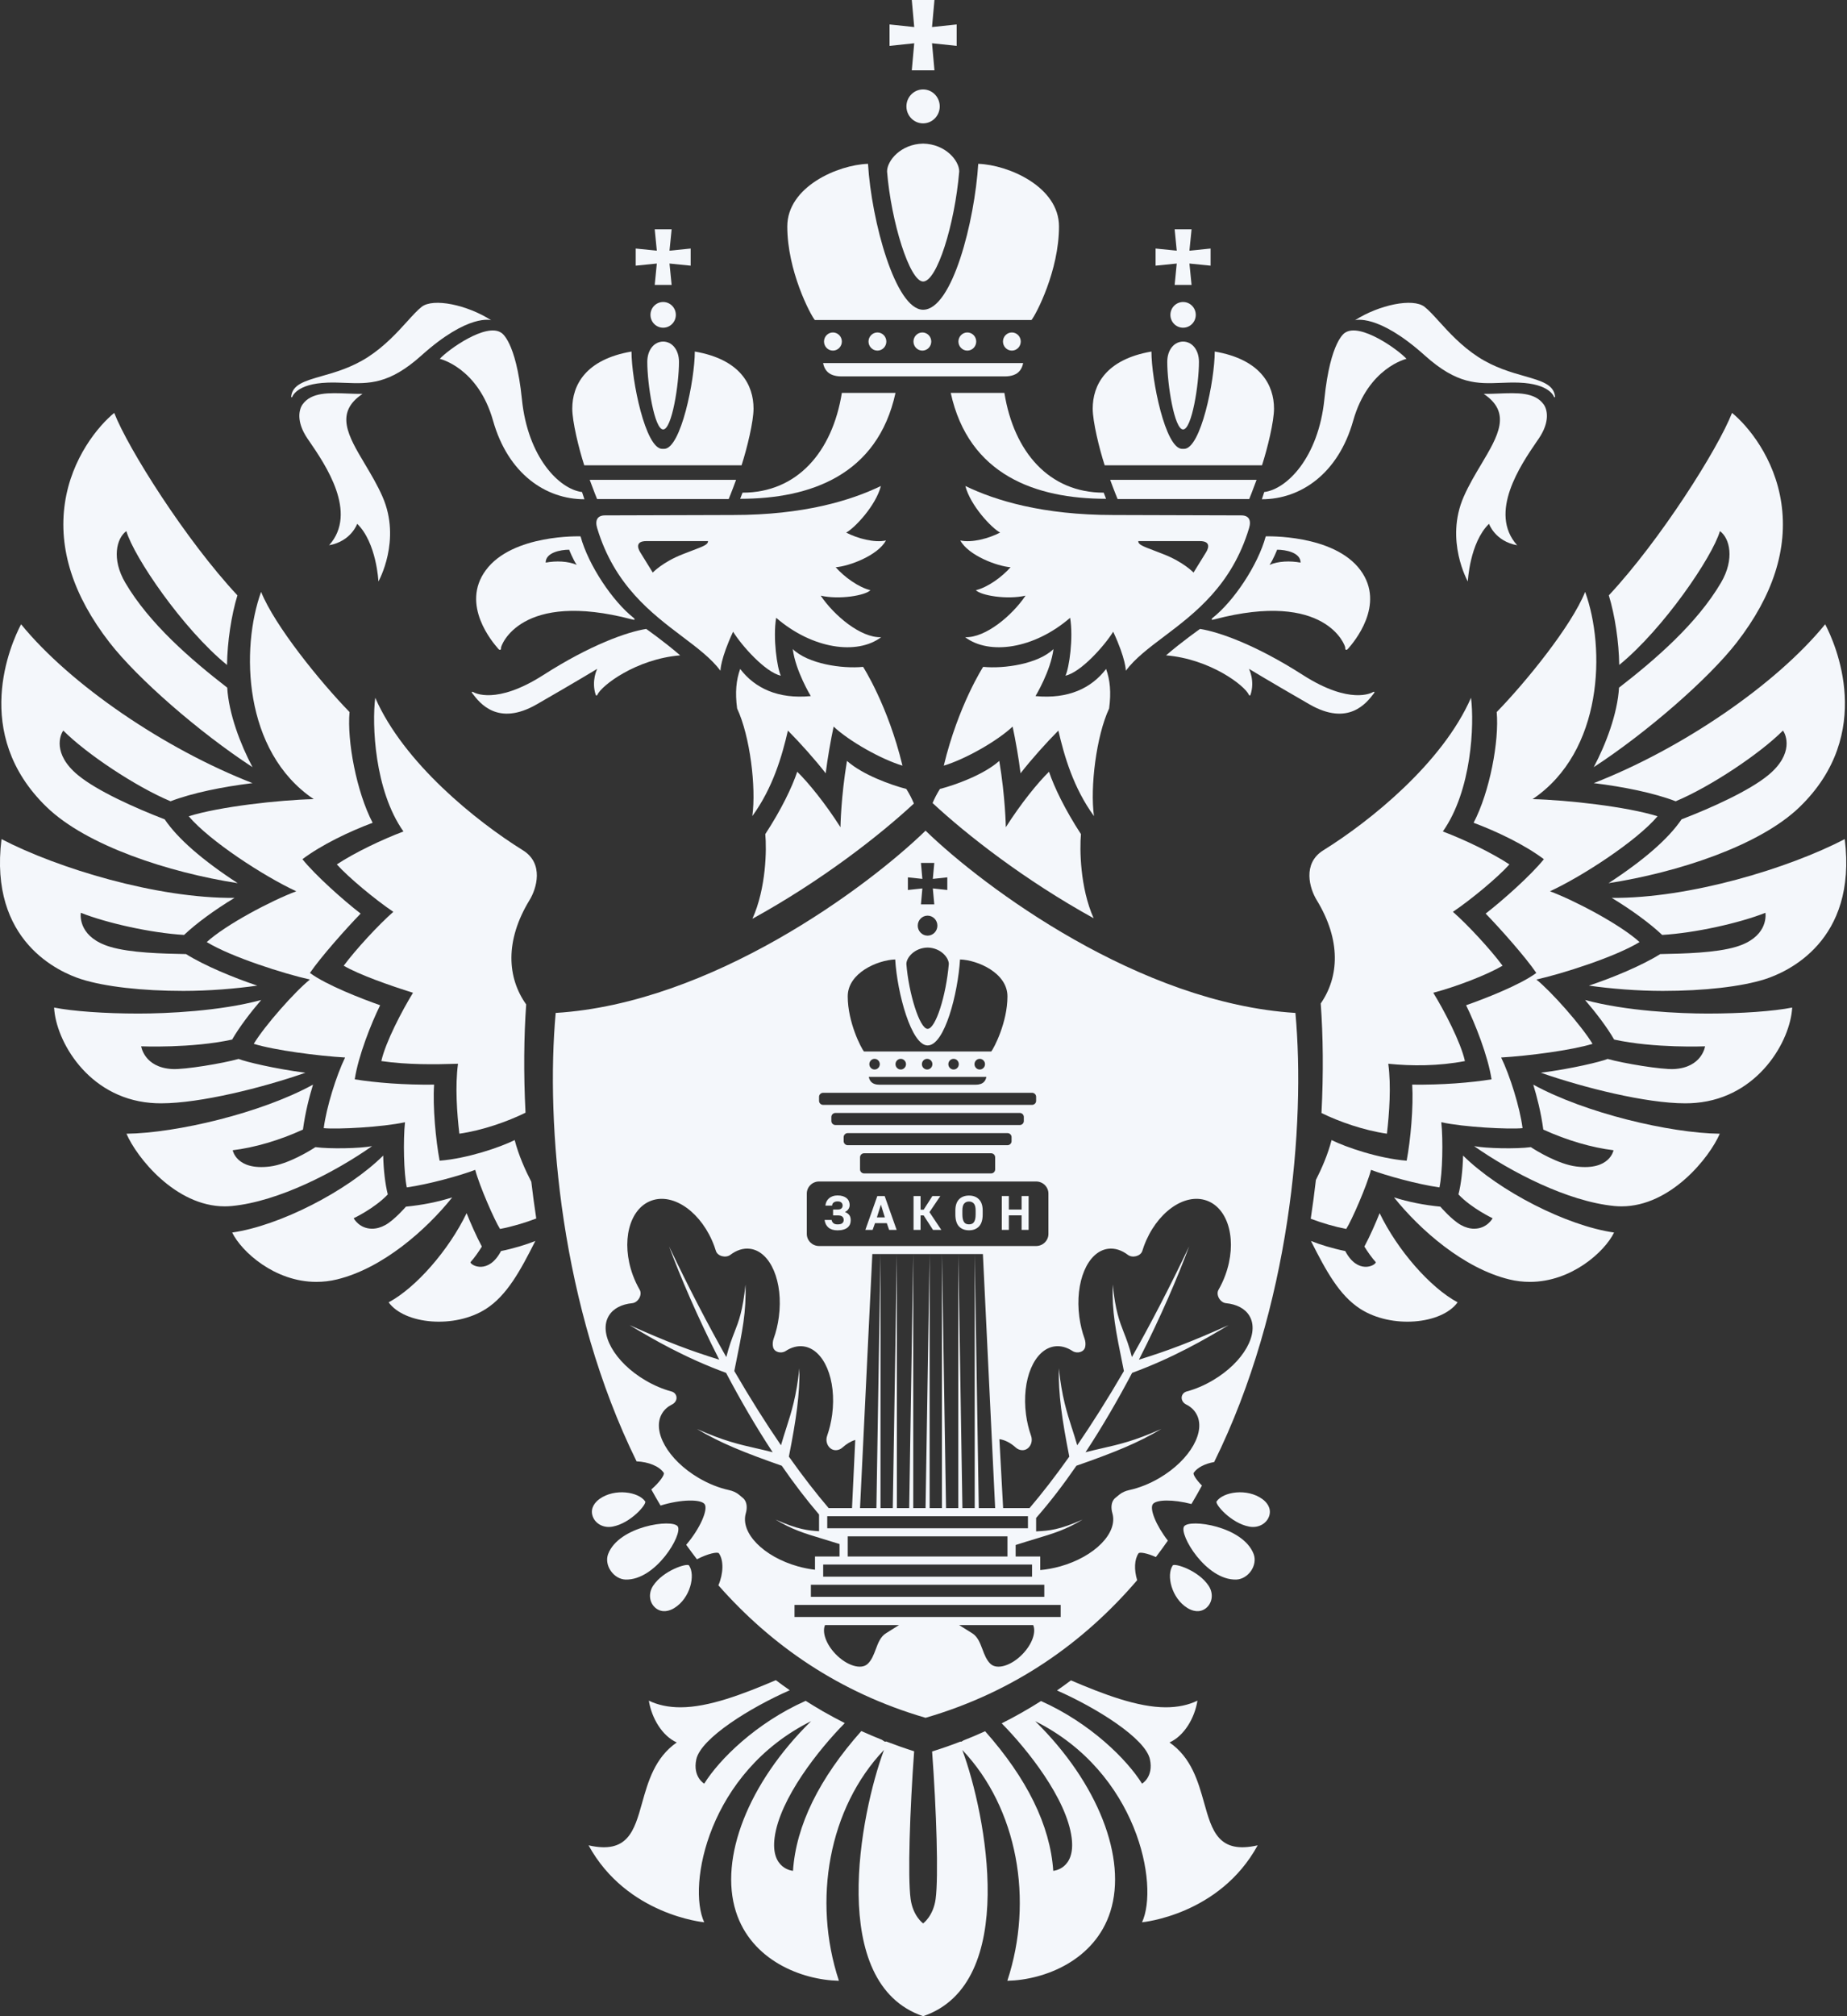 <svg xmlns="http://www.w3.org/2000/svg" width="44" height="48" viewBox="0 0 44 48" fill="none"><rect x="0" y="0" width="44" height="48" fill="#333333" stroke="none"/><script xmlns=""/><script xmlns=""/>
<g clip-path="url(#clip0)">
<path d="M21.721 1.674H22.261L22.203 1.03L22.79 1.092V0.582L22.203 0.644L22.261 0H21.721L21.779 0.644L21.191 0.582V1.092L21.779 1.03L21.721 1.674Z" fill="#F4F7FB"/>
<path d="M21.99 2.937C21.771 2.937 21.593 2.756 21.593 2.533C21.593 2.31 21.771 2.129 21.99 2.129C22.209 2.129 22.387 2.31 22.387 2.533C22.387 2.756 22.209 2.937 21.99 2.937Z" fill="#F4F7FB"/>
<path d="M22.185 8.131C22.185 8.012 22.09 7.915 21.973 7.915C21.856 7.915 21.761 8.012 21.761 8.131C21.761 8.25 21.856 8.347 21.973 8.347C22.09 8.347 22.185 8.25 22.185 8.131Z" fill="#F4F7FB"/>
<path d="M12.775 29.009C12.73 28.714 12.691 28.423 12.657 28.135C12.517 27.865 12.355 27.506 12.261 27.142C11.914 27.314 11.134 27.581 10.473 27.633C10.381 27.15 10.306 26.343 10.341 25.822C9.628 25.831 8.946 25.776 8.451 25.696C8.531 25.152 8.842 24.364 9.056 23.932C8.622 23.78 7.773 23.451 7.383 23.163C7.647 22.778 8.239 22.113 8.591 21.75C8.175 21.429 7.512 20.837 7.204 20.455C7.668 20.107 8.324 19.795 8.877 19.588C8.491 18.848 8.265 17.636 8.327 16.952C7.629 16.234 6.547 14.902 6.22 14.091C5.735 15.428 5.787 17.89 7.473 19.025C6.658 19.044 5.224 19.204 4.496 19.433C4.991 20.019 6.284 20.861 7.058 21.219C6.456 21.444 5.376 22.016 4.925 22.428C5.505 22.783 6.78 23.187 7.383 23.32C7.032 23.6 6.31 24.413 6.045 24.851C6.544 25.004 7.57 25.138 8.221 25.176C8.012 25.605 7.775 26.364 7.712 26.858C8.034 26.89 9.113 26.835 9.648 26.717C9.602 27.147 9.619 27.931 9.691 28.269C10.218 28.194 10.971 27.985 11.321 27.851C11.422 28.235 11.785 29.061 11.912 29.258C12.185 29.206 12.492 29.117 12.775 29.009Z" fill="#F4F7FB"/>
<path d="M31.348 28.091C31.313 28.395 31.272 28.703 31.225 29.015C31.503 29.12 31.803 29.207 32.07 29.258C32.198 29.061 32.56 28.235 32.661 27.851C33.012 27.985 33.764 28.194 34.291 28.269C34.364 27.931 34.381 27.147 34.335 26.717C34.869 26.835 35.948 26.89 36.271 26.858C36.208 26.364 35.97 25.605 35.761 25.176C36.413 25.138 37.439 25.004 37.938 24.851C37.673 24.413 36.95 23.6 36.6 23.32C37.202 23.187 38.477 22.783 39.058 22.428C38.607 22.016 37.527 21.444 36.924 21.219C37.699 20.861 38.991 20.019 39.487 19.433C38.758 19.204 37.324 19.044 36.51 19.025C38.196 17.89 38.248 15.428 37.762 14.091C37.436 14.902 36.354 16.234 35.655 16.952C35.717 17.636 35.492 18.848 35.105 19.588C35.659 19.795 36.315 20.107 36.779 20.455C36.471 20.837 35.807 21.429 35.392 21.75C35.744 22.113 36.336 22.778 36.599 23.163C36.21 23.451 35.361 23.78 34.926 23.932C35.14 24.364 35.451 25.152 35.532 25.696C35.036 25.776 34.355 25.831 33.642 25.822C33.676 26.343 33.602 27.15 33.51 27.633C32.849 27.581 32.069 27.314 31.721 27.142C31.633 27.487 31.483 27.826 31.348 28.091Z" fill="#F4F7FB"/>
<path d="M28.526 40.488C28.46 40.903 28.209 41.327 27.861 41.483C28.383 41.845 28.543 42.416 28.685 42.92C28.873 43.591 29.028 44.144 29.961 43.932C29.05 45.597 27.206 45.764 27.206 45.764C27.615 44.883 27.106 42.197 24.66 40.976C26.165 42.453 26.851 44.244 26.452 45.507C26.085 46.667 24.894 47.137 23.997 47.157C24.631 45.24 24.24 43.044 22.924 41.661C23.488 43.178 24.282 47.224 21.991 48C19.701 47.224 20.494 43.178 21.059 41.661C19.742 43.044 19.351 45.24 19.985 47.157C19.088 47.137 17.897 46.667 17.53 45.507C17.131 44.244 17.817 42.453 19.322 40.976C16.876 42.197 16.367 44.883 16.776 45.764C16.776 45.764 14.933 45.597 14.021 43.932C14.954 44.144 15.109 43.591 15.297 42.92C15.439 42.416 15.599 41.845 16.122 41.483C15.774 41.327 15.523 40.903 15.457 40.488C15.677 40.594 15.926 40.646 16.212 40.646C16.883 40.646 17.7 40.334 18.482 40C18.591 40.082 18.701 40.162 18.814 40.24C17.884 40.647 16.693 41.382 16.587 41.888C16.499 42.305 16.776 42.464 16.776 42.464C17.136 41.886 18.012 41.017 19.193 40.492C19.325 40.576 19.46 40.658 19.597 40.737L19.598 40.74L19.598 40.742C19.598 40.742 19.602 40.743 19.609 40.744C19.778 40.841 19.95 40.933 20.125 41.022C19.512 41.642 18.574 42.818 18.453 43.75C18.355 44.504 18.891 44.539 18.891 44.539C18.964 43.455 19.519 42.336 20.519 41.211C20.679 41.283 20.842 41.353 21.008 41.419C21.032 41.436 21.056 41.452 21.081 41.466C21.081 41.466 21.092 41.464 21.113 41.46C21.33 41.543 21.551 41.621 21.777 41.693C21.675 43.092 21.622 44.686 21.693 45.209C21.749 45.619 21.991 45.791 21.991 45.791C21.991 45.791 22.233 45.619 22.289 45.209C22.36 44.687 22.308 43.096 22.205 41.698C22.436 41.626 22.661 41.547 22.881 41.462C22.887 41.464 22.892 41.465 22.896 41.465C22.899 41.466 22.901 41.466 22.901 41.466C22.918 41.456 22.934 41.446 22.951 41.435C23.127 41.366 23.299 41.293 23.468 41.216C24.465 42.34 25.018 43.457 25.091 44.539C25.091 44.539 25.627 44.504 25.529 43.75C25.409 42.821 24.477 41.65 23.863 41.028C24.188 40.865 24.5 40.687 24.8 40.497C25.975 41.022 26.847 41.888 27.206 42.464C27.206 42.464 27.483 42.305 27.395 41.888C27.29 41.384 26.108 40.652 25.18 40.245C25.292 40.167 25.403 40.087 25.512 40.005C26.29 40.337 27.102 40.646 27.77 40.646C28.056 40.646 28.305 40.594 28.526 40.488Z" fill="#F4F7FB"/>
<path d="M31.481 26.498C31.902 26.705 32.497 26.913 33.04 26.99C33.096 26.51 33.144 25.85 33.072 25.325C33.629 25.382 34.269 25.382 34.898 25.261C34.799 24.811 34.402 24.054 34.144 23.635C34.724 23.481 35.432 23.203 35.795 22.991C35.509 22.605 34.964 22.016 34.612 21.708C35.042 21.419 35.683 20.887 35.958 20.579C35.523 20.293 34.876 19.985 34.372 19.795C35.062 18.817 35.124 17.246 35.043 16.612C34.363 18.165 32.64 19.55 31.525 20.243C31.017 20.559 31.202 21.159 31.365 21.425C31.955 22.39 31.899 23.259 31.463 23.89C31.519 24.658 31.53 25.542 31.481 26.498Z" fill="#F4F7FB"/>
<path d="M12.535 23.913C12.481 24.673 12.471 25.546 12.519 26.49C12.097 26.699 11.493 26.912 10.943 26.99C10.886 26.51 10.839 25.85 10.911 25.325C10.348 25.343 9.709 25.351 9.084 25.261C9.184 24.811 9.581 24.054 9.839 23.635C9.281 23.461 8.55 23.203 8.188 22.991C8.474 22.605 9.019 22.016 9.37 21.708C8.94 21.419 8.3 20.887 8.024 20.579C8.459 20.293 9.106 19.985 9.611 19.795C8.92 18.817 8.859 17.246 8.939 16.612C9.619 18.165 11.343 19.55 12.457 20.243C12.966 20.559 12.78 21.159 12.617 21.425C12.02 22.402 12.085 23.281 12.535 23.913Z" fill="#F4F7FB"/>
<path d="M26.053 21.861C25.728 21.132 25.718 20.208 25.751 19.858C25.366 19.268 25.112 18.735 24.99 18.373C24.728 18.628 24.324 19.123 23.961 19.694C23.961 19.688 23.95 18.977 23.805 18.115C23.431 18.448 22.753 18.689 22.391 18.783C22.318 18.9 22.262 19.009 22.216 19.118C23.038 19.882 24.41 20.954 26.053 21.861Z" fill="#F4F7FB"/>
<path d="M21.771 19.13C20.944 19.897 19.569 20.969 17.924 21.874C18.254 21.143 18.265 20.21 18.231 19.858C18.617 19.268 18.871 18.735 18.992 18.373C19.254 18.628 19.658 19.123 20.022 19.694C20.022 19.688 20.032 18.977 20.177 18.115C20.551 18.448 21.229 18.689 21.591 18.783C21.667 18.904 21.724 19.017 21.771 19.13Z" fill="#F4F7FB"/>
<path d="M23.044 7.915C23.161 7.915 23.256 8.012 23.256 8.131C23.256 8.25 23.161 8.347 23.044 8.347C22.927 8.347 22.832 8.25 22.832 8.131C22.832 8.012 22.927 7.915 23.044 7.915Z" fill="#F4F7FB"/>
<path d="M20.903 7.915C21.02 7.915 21.115 8.012 21.115 8.131C21.115 8.25 21.02 8.347 20.903 8.347C20.786 8.347 20.69 8.25 20.69 8.131C20.69 8.012 20.786 7.915 20.903 7.915Z" fill="#F4F7FB"/>
<path d="M20.043 8.961C19.964 8.961 19.898 8.95 19.84 8.93C19.714 8.886 19.638 8.792 19.608 8.644H24.374C24.344 8.792 24.268 8.886 24.142 8.93C24.085 8.95 24.018 8.961 23.94 8.961H20.043Z" fill="#F4F7FB"/>
<path d="M19.842 7.915C19.959 7.915 20.055 8.012 20.055 8.131C20.055 8.25 19.959 8.347 19.842 8.347C19.725 8.347 19.63 8.25 19.63 8.131C19.63 8.012 19.725 7.915 19.842 7.915Z" fill="#F4F7FB"/>
<path d="M24.105 7.915C24.222 7.915 24.317 8.012 24.317 8.131C24.317 8.25 24.222 8.347 24.105 8.347C23.988 8.347 23.893 8.25 23.893 8.131C23.893 8.012 23.988 7.915 24.105 7.915Z" fill="#F4F7FB"/>
<path d="M25.228 5.392C25.228 6.443 24.682 7.485 24.572 7.619H19.411C19.301 7.485 18.755 6.443 18.755 5.392C18.755 4.445 19.961 3.924 20.678 3.9C20.76 5.265 21.333 7.374 21.991 7.374C22.688 7.374 23.221 5.252 23.304 3.9C24.022 3.924 25.228 4.445 25.228 5.392Z" fill="#F4F7FB"/>
<path d="M22.851 4.082C22.743 5.356 22.319 6.702 21.991 6.702C21.669 6.702 21.227 5.27 21.132 4.082C21.132 3.824 21.46 3.429 21.991 3.419C22.523 3.429 22.851 3.824 22.851 4.082Z" fill="#F4F7FB"/>
<path fill-rule="evenodd" clip-rule="evenodd" d="M11.86 15.434C11.748 15.305 10.962 14.402 11.573 13.575C12.209 12.712 13.83 12.769 13.83 12.769C14.018 13.462 14.602 14.323 15.093 14.708C15.146 14.762 15.112 14.761 15.055 14.746C12.393 14.046 11.931 15.376 11.936 15.42C11.941 15.472 11.909 15.492 11.87 15.446C11.868 15.444 11.865 15.44 11.86 15.434L11.86 15.434ZM13.559 13.087C13.355 13.087 12.999 13.153 12.999 13.394C13.243 13.348 13.531 13.357 13.739 13.448C13.649 13.32 13.559 13.087 13.559 13.087Z" fill="#F4F7FB"/>
<path fill-rule="evenodd" clip-rule="evenodd" d="M14.226 12.573C14.169 12.381 14.235 12.27 14.412 12.27C14.505 12.27 17.464 12.261 17.464 12.261C19.139 12.261 20.269 11.917 20.985 11.57C20.865 12.038 20.36 12.572 20.158 12.679C20.423 12.818 20.831 12.928 21.106 12.867C20.91 13.227 20.224 13.482 19.908 13.504C20.114 13.738 20.455 13.984 20.736 14.051C20.61 14.178 19.997 14.282 19.551 14.181C19.87 14.654 20.504 15.188 20.991 15.17C20.419 15.6 19.354 15.454 18.49 14.708C18.409 15.189 18.513 15.905 18.601 16.086C18.235 16.006 17.672 15.376 17.464 15.039C17.159 15.694 17.163 15.968 17.163 15.968C16.945 15.677 16.617 15.429 16.254 15.155C15.518 14.599 14.636 13.933 14.226 12.573ZM15.55 13.631C15.55 13.631 15.787 13.381 16.26 13.196C16.341 13.164 16.413 13.137 16.475 13.113C16.776 12.999 16.867 12.964 16.867 12.882H15.399C15.155 12.882 15.178 13.027 15.25 13.145C15.323 13.263 15.55 13.631 15.55 13.631Z" fill="#F4F7FB"/>
<path d="M11.261 16.517L11.25 16.503C11.223 16.467 11.253 16.463 11.275 16.477C11.296 16.49 11.816 16.792 12.944 16.07C14.072 15.348 14.944 15.044 15.394 14.973C15.394 14.973 15.817 15.269 16.203 15.602C15.15 15.69 14.325 16.323 14.23 16.543C14.221 16.563 14.199 16.564 14.192 16.544C14.08 16.206 14.228 15.923 14.228 15.923C14.228 15.923 13.738 16.221 12.787 16.768C11.858 17.303 11.423 16.73 11.261 16.517Z" fill="#F4F7FB"/>
<path fill-rule="evenodd" clip-rule="evenodd" d="M28.89 14.708C29.381 14.323 29.965 13.462 30.153 12.769C30.153 12.769 31.774 12.712 32.41 13.575C33.021 14.403 32.234 15.306 32.123 15.434C32.118 15.44 32.115 15.444 32.112 15.446C32.074 15.492 32.041 15.472 32.047 15.42C32.052 15.376 31.59 14.046 28.928 14.746C28.871 14.761 28.836 14.762 28.89 14.708ZM30.424 13.087C30.424 13.087 30.334 13.32 30.244 13.448C30.451 13.357 30.739 13.348 30.983 13.394C30.983 13.153 30.628 13.087 30.424 13.087Z" fill="#F4F7FB"/>
<path d="M32.707 16.477C32.728 16.463 32.759 16.467 32.732 16.503C32.728 16.508 32.724 16.512 32.721 16.517C32.558 16.731 32.123 17.303 31.194 16.768C30.244 16.221 29.753 15.923 29.753 15.923C29.753 15.923 29.902 16.206 29.789 16.544C29.782 16.564 29.76 16.563 29.752 16.543C29.657 16.323 28.831 15.69 27.778 15.602C28.165 15.269 28.588 14.973 28.588 14.973C29.038 15.044 29.91 15.348 31.038 16.07C32.166 16.792 32.685 16.49 32.707 16.477Z" fill="#F4F7FB"/>
<path fill-rule="evenodd" clip-rule="evenodd" d="M22.877 12.867C23.152 12.928 23.559 12.818 23.825 12.679C23.623 12.572 23.118 12.038 22.997 11.57C23.713 11.917 24.844 12.261 26.519 12.261C26.519 12.261 29.477 12.27 29.571 12.27C29.748 12.27 29.814 12.381 29.756 12.573C29.347 13.933 28.465 14.599 27.729 15.155C27.365 15.429 27.037 15.677 26.82 15.968C26.82 15.968 26.824 15.694 26.519 15.039C26.311 15.376 25.748 16.006 25.382 16.086C25.47 15.905 25.574 15.189 25.493 14.708C24.629 15.454 23.564 15.6 22.992 15.17C23.479 15.188 24.112 14.654 24.431 14.181C23.986 14.282 23.373 14.178 23.247 14.051C23.528 13.984 23.869 13.738 24.074 13.504C23.759 13.482 23.073 13.227 22.877 12.867ZM28.733 13.145C28.805 13.027 28.828 12.882 28.583 12.882H27.116C27.116 12.964 27.207 12.999 27.508 13.113H27.508C27.57 13.137 27.641 13.164 27.722 13.196C28.196 13.381 28.433 13.631 28.433 13.631C28.433 13.631 28.66 13.263 28.733 13.145Z" fill="#F4F7FB"/>
<path d="M17.56 16.867C17.509 16.485 17.537 16.192 17.633 15.926C17.984 16.385 18.536 16.647 19.315 16.572C19.315 16.572 18.951 15.973 18.886 15.453C19.25 15.805 20.059 15.926 20.561 15.876C20.561 15.876 21.153 16.791 21.499 18.228C20.985 18.074 20.225 17.642 19.859 17.298C19.791 17.615 19.714 18.054 19.67 18.41C19.416 18.081 19.051 17.676 18.77 17.393C18.63 17.999 18.412 18.756 17.922 19.429C18.017 18.746 17.868 17.524 17.56 16.867Z" fill="#F4F7FB"/>
<path d="M24.668 16.572C25.447 16.647 25.999 16.385 26.35 15.926C26.445 16.192 26.473 16.485 26.422 16.867C26.115 17.524 25.966 18.746 26.061 19.429C25.571 18.756 25.353 17.999 25.213 17.393C24.931 17.676 24.567 18.081 24.312 18.41C24.269 18.054 24.191 17.615 24.123 17.298C23.757 17.642 22.997 18.074 22.483 18.228C22.829 16.791 23.421 15.876 23.421 15.876C23.924 15.926 24.733 15.805 25.096 15.453C25.031 15.973 24.668 16.572 24.668 16.572Z" fill="#F4F7FB"/>
<path d="M12.753 29.544C12.393 30.257 12.076 30.84 11.577 31.161C10.834 31.638 9.642 31.531 9.258 31.005C9.911 30.656 10.691 29.762 11.116 28.882C11.2 29.096 11.353 29.444 11.479 29.677C11.401 29.804 11.298 29.951 11.207 30.05C11.218 30.13 11.638 30.349 11.935 29.784C12.239 29.722 12.543 29.629 12.753 29.544Z" fill="#F4F7FB"/>
<path d="M8.029 30.459C7.866 30.499 7.7 30.518 7.535 30.518C6.545 30.518 5.754 29.8 5.531 29.343C6.658 29.183 8.271 28.359 9.129 27.511C9.136 27.85 9.176 28.19 9.238 28.436C8.922 28.769 8.425 29.003 8.425 29.003C8.425 29.003 8.556 29.252 8.864 29.252C8.966 29.252 9.074 29.223 9.182 29.163C9.394 29.046 9.671 28.727 9.671 28.727C10.065 28.688 10.421 28.617 10.773 28.507C10.156 29.277 9.119 30.194 8.029 30.459Z" fill="#F4F7FB"/>
<path d="M5.523 28.712C5.467 28.717 5.41 28.72 5.354 28.72C4.179 28.72 3.252 27.549 3.013 26.991C4.208 26.975 6.222 26.499 7.457 25.822C7.372 26.098 7.274 26.472 7.217 26.892C6.651 27.151 6.058 27.322 5.544 27.384C5.544 27.384 5.629 27.871 6.429 27.771C6.867 27.716 7.394 27.389 7.514 27.31C7.859 27.357 8.588 27.341 8.865 27.286C7.995 27.897 6.643 28.603 5.523 28.712Z" fill="#F4F7FB"/>
<path d="M6.222 23.807C5.974 24.096 5.702 24.45 5.53 24.749C4.566 24.96 3.363 24.91 3.363 24.91C3.363 24.91 3.435 25.415 4.103 25.451C4.398 25.467 5.305 25.317 5.684 25.21C5.845 25.276 6.548 25.446 7.276 25.539C6.255 25.895 4.771 26.267 3.838 26.267C3.746 26.267 3.66 26.263 3.582 26.256C2.086 26.124 1.328 24.771 1.289 23.987C1.731 24.075 2.502 24.13 3.295 24.13C3.968 24.13 5.237 24.074 6.222 23.807Z" fill="#F4F7FB"/>
<path d="M4.371 23.591C3.382 23.591 2.496 23.489 1.94 23.313C1.413 23.145 -0.268 22.411 0.036 19.977C1.366 20.669 3.733 21.392 5.587 21.376C5.117 21.659 4.673 21.985 4.385 22.258C3.603 22.212 2.546 21.977 1.925 21.731C1.912 21.839 1.902 22.323 2.621 22.54C3.109 22.687 3.87 22.703 4.431 22.714C4.88 22.994 5.57 23.278 6.129 23.465C5.611 23.538 4.975 23.591 4.371 23.591Z" fill="#F4F7FB"/>
<path d="M5.413 16.371C5.45 16.997 5.729 17.724 6.015 18.264C4.739 17.431 3.274 16.153 2.609 15.296C1.744 14.181 1.386 13.065 1.546 11.979C1.704 10.9 2.348 10.134 2.721 9.83C3.053 10.683 4.429 12.86 5.656 14.174C5.51 14.65 5.416 15.282 5.408 15.831C4.353 14.971 3.188 13.257 3.01 12.644C2.775 12.814 2.653 13.308 2.984 13.872C3.557 14.847 4.546 15.7 5.413 16.371Z" fill="#F4F7FB"/>
<path d="M3.923 19.506C4.234 19.965 4.819 20.476 5.663 21.026C4.032 20.774 2.065 20.137 1.11 19.212C-0.703 17.457 0.264 15.317 0.502 14.862C1.676 16.302 3.923 17.83 6.016 18.644C5.309 18.73 4.584 18.876 4.063 19.076C3.227 18.726 2.051 17.939 1.508 17.393C1.436 17.485 1.241 17.944 1.857 18.453C2.306 18.825 3.218 19.236 3.923 19.506Z" fill="#F4F7FB"/>
<path d="M32.503 29.677C32.629 29.444 32.782 29.096 32.866 28.882C33.291 29.762 34.071 30.656 34.724 31.005C34.34 31.531 33.148 31.638 32.406 31.161C31.906 30.84 31.59 30.257 31.23 29.544C31.439 29.629 31.743 29.722 32.047 29.784C32.344 30.349 32.764 30.13 32.776 30.05C32.685 29.951 32.581 29.804 32.503 29.677Z" fill="#F4F7FB"/>
<path d="M35.558 29.003C35.558 29.003 35.06 28.769 34.744 28.436C34.807 28.19 34.846 27.85 34.854 27.511C35.712 28.359 37.325 29.183 38.451 29.343C38.228 29.8 37.437 30.518 36.447 30.518C36.282 30.518 36.116 30.499 35.953 30.459C34.864 30.194 33.826 29.277 33.209 28.507C33.561 28.617 33.917 28.688 34.312 28.727C34.312 28.727 34.588 29.046 34.801 29.163C34.909 29.223 35.016 29.252 35.118 29.252C35.427 29.252 35.558 29.003 35.558 29.003Z" fill="#F4F7FB"/>
<path d="M38.438 27.384C37.924 27.322 37.332 27.151 36.765 26.892C36.709 26.472 36.61 26.098 36.526 25.822C37.76 26.499 39.775 26.975 40.969 26.991C40.73 27.549 39.803 28.72 38.629 28.72C38.572 28.72 38.515 28.717 38.459 28.712C37.339 28.603 35.988 27.897 35.117 27.286C35.394 27.341 36.123 27.357 36.468 27.31C36.588 27.389 37.115 27.716 37.553 27.771C38.354 27.871 38.438 27.384 38.438 27.384Z" fill="#F4F7FB"/>
<path d="M38.453 24.749C38.281 24.45 38.008 24.096 37.76 23.807C38.746 24.074 40.015 24.13 40.688 24.13C41.481 24.13 42.252 24.075 42.694 23.987C42.654 24.771 41.897 26.124 40.401 26.256C40.323 26.263 40.237 26.267 40.145 26.267C39.212 26.267 37.728 25.895 36.707 25.539C37.435 25.446 38.138 25.276 38.298 25.21C38.678 25.317 39.585 25.467 39.88 25.451C40.548 25.415 40.619 24.91 40.619 24.91C40.619 24.91 39.416 24.96 38.453 24.749Z" fill="#F4F7FB"/>
<path d="M38.395 21.376C40.249 21.392 42.616 20.669 43.946 19.977C44.25 22.411 42.569 23.145 42.042 23.313C41.486 23.489 40.6 23.591 39.611 23.591C39.007 23.591 38.37 23.538 37.852 23.465C38.412 23.278 39.102 22.994 39.551 22.714C40.112 22.703 40.873 22.687 41.361 22.54C42.08 22.323 42.07 21.839 42.057 21.731C41.436 21.977 40.379 22.212 39.597 22.258C39.309 21.985 38.864 21.659 38.395 21.376Z" fill="#F4F7FB"/>
<path d="M40.998 13.872C41.329 13.308 41.207 12.814 40.973 12.644C40.794 13.257 39.629 14.971 38.574 15.831C38.566 15.282 38.472 14.65 38.326 14.174C39.553 12.86 40.929 10.683 41.261 9.83C41.635 10.134 42.278 10.9 42.436 11.979C42.596 13.065 42.238 14.181 41.373 15.296C40.708 16.153 39.243 17.431 37.967 18.264C38.253 17.724 38.532 16.997 38.569 16.371C39.436 15.7 40.425 14.847 40.998 13.872Z" fill="#F4F7FB"/>
<path d="M42.474 17.393C41.931 17.939 40.755 18.726 39.919 19.076C39.398 18.876 38.673 18.73 37.967 18.644C40.06 17.83 42.306 16.302 43.48 14.862C43.718 15.317 44.685 17.457 42.872 19.212C41.917 20.137 39.951 20.774 38.319 21.026C39.163 20.476 39.748 19.965 40.059 19.506C40.764 19.236 41.676 18.825 42.125 18.453C42.742 17.944 42.546 17.485 42.474 17.393Z" fill="#F4F7FB"/>
<path d="M17.633 11.875L17.689 11.729C18.986 11.729 19.828 10.765 20.055 9.354H21.333C20.905 11.313 19.301 11.875 17.633 11.875Z" fill="#F4F7FB"/>
<path d="M11.746 10.016C11.389 8.751 10.477 8.543 10.477 8.543C10.674 8.325 11.581 7.676 11.941 7.922C11.941 7.922 12.29 8.102 12.433 9.504C12.574 10.896 13.329 11.648 13.865 11.714L13.922 11.886C13.001 11.886 12.104 11.281 11.746 10.016Z" fill="#F4F7FB"/>
<path d="M8.232 9.115H8.232C8.096 9.11 7.956 9.104 7.807 9.109C7.046 9.134 6.959 9.456 6.959 9.456H6.935C6.957 9.156 7.253 9.072 7.664 8.954C7.986 8.863 8.38 8.75 8.769 8.498C9.17 8.237 9.468 7.909 9.702 7.651C9.834 7.505 9.947 7.381 10.046 7.304C10.322 7.09 11.126 7.255 11.702 7.624C11.702 7.624 11.166 7.451 10.037 8.465C9.268 9.154 8.787 9.136 8.232 9.115Z" fill="#F4F7FB"/>
<path d="M9.015 13.843C9.015 13.843 8.972 12.92 8.509 12.47C8.509 12.47 8.369 12.885 7.84 12.981C8.534 12.208 7.751 11.063 7.373 10.511C7.357 10.487 7.341 10.464 7.326 10.443C7.048 10.033 7.125 9.745 7.207 9.629C7.417 9.334 7.839 9.351 8.282 9.369C8.4 9.374 8.52 9.378 8.637 9.377C7.964 9.825 8.292 10.376 8.694 11.05L8.694 11.05C8.838 11.292 8.992 11.55 9.112 11.824C9.569 12.864 9.015 13.843 9.015 13.843Z" fill="#F4F7FB"/>
<path d="M17.359 11.881H14.224C14.224 11.881 14.147 11.694 14.048 11.423H17.535C17.437 11.694 17.359 11.881 17.359 11.881Z" fill="#F4F7FB"/>
<path d="M15.798 7.19C15.965 7.19 16.1 7.327 16.1 7.496C16.1 7.665 15.965 7.802 15.798 7.802C15.631 7.802 15.496 7.665 15.496 7.496C15.496 7.327 15.631 7.19 15.798 7.19Z" fill="#F4F7FB"/>
<path d="M17.951 9.729C17.951 10.033 17.8 10.663 17.666 11.077H13.918C13.784 10.663 13.633 10.033 13.633 9.729C13.633 9.173 13.945 8.558 15.044 8.369C15.044 9.053 15.376 10.686 15.776 10.686H15.821C16.221 10.686 16.552 9.041 16.552 8.369C17.648 8.559 17.951 9.174 17.951 9.729Z" fill="#F4F7FB"/>
<path d="M16.175 8.616C16.175 9.15 16.006 10.224 15.798 10.224C15.589 10.224 15.42 9.15 15.42 8.616C15.42 8.323 15.589 8.132 15.798 8.132C16.006 8.132 16.175 8.323 16.175 8.616Z" fill="#F4F7FB"/>
<path d="M16 6.783H15.597L15.647 6.274L15.144 6.325V5.917L15.647 5.968L15.597 5.459H16L15.949 5.968L16.453 5.917V6.325L15.949 6.274L16 6.783Z" fill="#F4F7FB"/>
<path d="M22.649 9.354H23.927C24.154 10.765 24.996 11.729 26.293 11.729L26.349 11.875C24.681 11.875 23.077 11.313 22.649 9.354Z" fill="#F4F7FB"/>
<path d="M32.236 10.016C31.879 11.281 30.981 11.886 30.061 11.886L30.117 11.714C30.653 11.648 31.408 10.896 31.55 9.504C31.692 8.102 32.041 7.922 32.041 7.922C32.402 7.676 33.308 8.325 33.506 8.543C33.506 8.543 32.593 8.751 32.236 10.016Z" fill="#F4F7FB"/>
<path d="M35.75 9.115C35.195 9.136 34.713 9.154 33.945 8.465C32.816 7.451 32.279 7.624 32.279 7.624C32.856 7.255 33.659 7.09 33.935 7.304C34.035 7.381 34.147 7.505 34.28 7.651C34.514 7.909 34.812 8.237 35.213 8.498C35.602 8.75 35.995 8.863 36.318 8.954C36.729 9.072 37.024 9.156 37.047 9.456H37.023C37.023 9.456 36.936 9.134 36.175 9.109C36.025 9.104 35.885 9.11 35.75 9.115Z" fill="#F4F7FB"/>
<path d="M35.7 9.369C36.143 9.351 36.565 9.334 36.775 9.629C36.858 9.745 36.934 10.033 36.656 10.443L36.649 10.453L36.631 10.479L36.609 10.511C36.231 11.063 35.448 12.208 36.142 12.981C35.613 12.885 35.472 12.47 35.472 12.47C35.01 12.92 34.967 13.843 34.967 13.843C34.967 13.843 34.413 12.864 34.87 11.824C34.99 11.55 35.144 11.292 35.288 11.051C35.69 10.376 36.018 9.825 35.345 9.377C35.462 9.378 35.582 9.374 35.7 9.369Z" fill="#F4F7FB"/>
<path d="M29.935 11.423C29.836 11.694 29.759 11.881 29.759 11.881H26.624C26.624 11.881 26.546 11.694 26.447 11.423H29.935Z" fill="#F4F7FB"/>
<path d="M28.184 7.19C28.351 7.19 28.486 7.327 28.486 7.496C28.486 7.665 28.351 7.802 28.184 7.802C28.017 7.802 27.882 7.665 27.882 7.496C27.882 7.327 28.017 7.19 28.184 7.19Z" fill="#F4F7FB"/>
<path d="M30.35 9.729C30.35 10.033 30.198 10.663 30.064 11.077H26.316C26.182 10.663 26.031 10.033 26.031 9.729C26.031 9.174 26.335 8.559 27.43 8.369C27.43 9.041 27.761 10.686 28.162 10.686H28.207C28.607 10.686 28.938 9.053 28.938 8.369C30.037 8.558 30.35 9.173 30.35 9.729Z" fill="#F4F7FB"/>
<path d="M28.562 8.616C28.562 9.15 28.393 10.224 28.184 10.224C27.976 10.224 27.807 9.15 27.807 8.616C27.807 8.323 27.976 8.132 28.184 8.132C28.393 8.132 28.562 8.323 28.562 8.616Z" fill="#F4F7FB"/>
<path d="M28.386 6.783H27.983L28.033 6.274L27.529 6.325V5.917L28.033 5.968L27.983 5.459H28.386L28.335 5.968L28.839 5.917V6.325L28.335 6.274L28.386 6.783Z" fill="#F4F7FB"/>
<path d="M15.37 35.745C15.412 35.807 15.03 36.262 14.594 36.344C14.362 36.388 14.165 36.261 14.113 36.079C14.062 35.9 14.175 35.763 14.282 35.686C14.644 35.426 15.212 35.514 15.37 35.745Z" fill="#F4F7FB"/>
<path d="M14.903 37.605C15.625 37.624 16.272 36.525 16.145 36.339C16.017 36.153 14.739 36.332 14.487 36.998C14.439 37.125 14.465 37.275 14.55 37.398C14.634 37.52 14.765 37.601 14.903 37.605Z" fill="#F4F7FB"/>
<path d="M16.063 38.283C16.443 38.051 16.573 37.5 16.414 37.269C16.372 37.207 15.8 37.386 15.559 37.752C15.431 37.947 15.476 38.175 15.629 38.291C15.779 38.404 15.95 38.353 16.063 38.283Z" fill="#F4F7FB"/>
<path d="M29.758 36.344C29.322 36.262 28.939 35.807 28.982 35.745C29.14 35.514 29.708 35.426 30.069 35.686C30.177 35.763 30.289 35.9 30.239 36.079C30.187 36.261 29.989 36.388 29.758 36.344Z" fill="#F4F7FB"/>
<path d="M28.208 36.339C28.08 36.525 28.727 37.624 29.449 37.605C29.587 37.601 29.718 37.52 29.803 37.398C29.887 37.275 29.913 37.125 29.865 36.998C29.613 36.332 28.335 36.153 28.208 36.339Z" fill="#F4F7FB"/>
<path d="M27.937 37.269C27.779 37.5 27.909 38.051 28.289 38.283C28.402 38.353 28.573 38.404 28.723 38.291C28.875 38.175 28.921 37.947 28.792 37.752C28.551 37.386 27.98 37.207 27.937 37.269Z" fill="#F4F7FB"/>
<path d="M19.736 29.225C19.788 29.269 19.86 29.291 19.953 29.291C20.006 29.291 20.053 29.285 20.092 29.273C20.132 29.262 20.165 29.246 20.19 29.225C20.216 29.203 20.235 29.178 20.248 29.149C20.26 29.119 20.266 29.086 20.266 29.051C20.266 28.996 20.254 28.954 20.229 28.924C20.204 28.893 20.17 28.87 20.128 28.855C20.163 28.838 20.191 28.816 20.21 28.787C20.23 28.759 20.241 28.725 20.241 28.686C20.241 28.654 20.234 28.623 20.222 28.596C20.21 28.568 20.192 28.544 20.168 28.524C20.144 28.505 20.114 28.489 20.078 28.477C20.042 28.466 20 28.46 19.953 28.46C19.91 28.46 19.871 28.466 19.837 28.478C19.802 28.491 19.773 28.508 19.748 28.529C19.724 28.551 19.704 28.576 19.689 28.606C19.675 28.636 19.667 28.667 19.663 28.702H19.823C19.824 28.671 19.836 28.647 19.859 28.629C19.882 28.611 19.913 28.602 19.953 28.602C19.993 28.602 20.023 28.611 20.043 28.629C20.063 28.647 20.073 28.671 20.073 28.702C20.073 28.73 20.063 28.752 20.043 28.77C20.023 28.788 19.993 28.796 19.953 28.796H19.846V28.935H19.953C20.006 28.935 20.043 28.944 20.065 28.963C20.088 28.982 20.099 29.009 20.099 29.044C20.099 29.076 20.088 29.102 20.065 29.121C20.043 29.14 20.006 29.149 19.953 29.149C19.91 29.149 19.877 29.14 19.854 29.121C19.832 29.102 19.817 29.076 19.811 29.044H19.644C19.654 29.121 19.684 29.181 19.736 29.225Z" fill="#F4F7FB"/>
<path fill-rule="evenodd" clip-rule="evenodd" d="M21.075 28.474H20.9L20.615 29.28H20.788L20.845 29.12H21.126L21.181 29.28H21.36L21.075 28.474ZM20.985 28.679L21.079 28.982H20.89L20.985 28.679Z" fill="#F4F7FB"/>
<path d="M21.93 28.474H21.763V29.28H21.93V28.936H22.004L22.226 29.28H22.424L22.142 28.858L22.401 28.474H22.212L22.004 28.799H21.93V28.474Z" fill="#F4F7FB"/>
<path fill-rule="evenodd" clip-rule="evenodd" d="M22.845 29.198C22.904 29.259 22.984 29.29 23.084 29.29C23.185 29.29 23.264 29.259 23.322 29.198C23.381 29.136 23.41 29.04 23.41 28.912V28.82C23.41 28.703 23.381 28.614 23.322 28.554C23.264 28.493 23.185 28.463 23.084 28.463C22.984 28.463 22.904 28.493 22.845 28.554C22.788 28.614 22.759 28.703 22.759 28.82V28.912C22.759 29.04 22.788 29.136 22.845 29.198ZM23.15 29.137C23.13 29.145 23.108 29.148 23.084 29.148C23.059 29.148 23.037 29.145 23.017 29.137C22.998 29.129 22.982 29.116 22.968 29.098C22.955 29.079 22.945 29.055 22.937 29.025C22.93 28.994 22.926 28.957 22.926 28.912V28.82C22.926 28.742 22.94 28.687 22.968 28.654C22.997 28.621 23.035 28.605 23.084 28.605C23.133 28.605 23.172 28.621 23.2 28.654C23.228 28.687 23.242 28.742 23.242 28.82V28.912C23.242 28.957 23.238 28.994 23.231 29.025C23.224 29.055 23.213 29.079 23.2 29.098C23.187 29.116 23.17 29.129 23.15 29.137Z" fill="#F4F7FB"/>
<path d="M24.033 28.474H23.865V29.28H24.033V28.934H24.337V29.28H24.504V28.474H24.337V28.796H24.033V28.474Z" fill="#F4F7FB"/>
<path fill-rule="evenodd" clip-rule="evenodd" d="M22.049 19.776C20.657 21.127 16.945 23.886 13.238 24.115C12.996 26.768 13.358 31.121 15.165 34.791C15.45 34.803 15.705 34.907 15.812 35.063C15.84 35.105 15.718 35.285 15.516 35.46C15.587 35.589 15.661 35.717 15.736 35.843C16.221 35.692 16.702 35.688 16.787 35.811C16.872 35.936 16.681 36.387 16.347 36.777C16.43 36.893 16.515 37.008 16.603 37.122C16.859 36.988 17.097 36.937 17.127 36.981C17.243 37.15 17.235 37.458 17.114 37.742C18.369 39.166 19.987 40.296 22.049 40.896C24.17 40.279 25.82 39.102 27.09 37.62C27.014 37.373 27.023 37.126 27.122 36.981C27.148 36.944 27.325 36.975 27.536 37.069C27.634 36.94 27.729 36.81 27.821 36.678C27.538 36.313 27.384 35.926 27.462 35.811C27.539 35.699 27.945 35.692 28.383 35.806C28.469 35.661 28.553 35.515 28.633 35.367C28.492 35.225 28.414 35.097 28.437 35.063C28.523 34.937 28.707 34.845 28.924 34.807C30.739 31.134 31.102 26.772 30.86 24.115C27.153 23.886 23.441 21.127 22.049 19.776ZM21.939 21.531H22.257L22.222 21.151L22.567 21.188V20.887L22.222 20.924L22.257 20.544H21.939L21.973 20.924L21.628 20.887V21.188L21.973 21.151L21.939 21.531ZM22.097 22.275C21.968 22.275 21.863 22.168 21.863 22.037C21.863 21.906 21.968 21.799 22.097 21.799C22.226 21.799 22.331 21.906 22.331 22.037C22.331 22.168 22.226 22.275 22.097 22.275ZM22.212 25.335C22.212 25.265 22.156 25.208 22.087 25.208C22.018 25.208 21.962 25.265 21.962 25.335C21.962 25.405 22.018 25.462 22.087 25.462C22.156 25.462 22.212 25.405 22.212 25.335ZM22.841 25.335C22.841 25.265 22.786 25.208 22.717 25.208C22.648 25.208 22.592 25.265 22.592 25.335C22.592 25.405 22.648 25.462 22.717 25.462C22.786 25.462 22.841 25.405 22.841 25.335ZM21.458 25.208C21.526 25.208 21.583 25.265 21.583 25.335C21.583 25.405 21.526 25.462 21.458 25.462C21.389 25.462 21.333 25.405 21.333 25.335C21.333 25.265 21.389 25.208 21.458 25.208ZM20.833 25.806C20.867 25.818 20.906 25.824 20.952 25.824H23.243C23.289 25.824 23.328 25.818 23.362 25.806C23.436 25.78 23.481 25.725 23.498 25.637H20.697C20.714 25.725 20.759 25.78 20.833 25.806ZM20.834 25.208C20.903 25.208 20.959 25.265 20.959 25.335C20.959 25.405 20.903 25.462 20.834 25.462C20.766 25.462 20.71 25.405 20.71 25.335C20.71 25.265 20.766 25.208 20.834 25.208ZM23.465 25.335C23.465 25.265 23.409 25.208 23.34 25.208C23.271 25.208 23.215 25.265 23.215 25.335C23.215 25.405 23.271 25.462 23.34 25.462C23.409 25.462 23.465 25.405 23.465 25.335ZM24 23.721C24 24.34 23.679 24.954 23.614 25.033H20.581C20.516 24.954 20.195 24.34 20.195 23.721C20.195 23.163 20.904 22.856 21.326 22.842C21.374 23.646 21.711 24.889 22.098 24.889C22.507 24.889 22.821 23.639 22.87 22.842C23.291 22.856 24 23.163 24 23.721ZM22.098 24.494C22.29 24.494 22.539 23.7 22.603 22.95C22.603 22.798 22.41 22.565 22.098 22.559C21.785 22.565 21.592 22.798 21.592 22.95C21.648 23.65 21.908 24.494 22.098 24.494ZM24.586 26.016C24.639 26.016 24.683 26.059 24.683 26.112V26.208C24.683 26.261 24.639 26.304 24.586 26.304H19.61C19.556 26.304 19.512 26.261 19.512 26.208V26.112C19.512 26.059 19.556 26.016 19.61 26.016H24.586ZM24.293 26.496C24.347 26.496 24.39 26.539 24.39 26.592V26.688C24.39 26.741 24.347 26.784 24.293 26.784H19.903C19.849 26.784 19.805 26.741 19.805 26.688V26.592C19.805 26.539 19.849 26.496 19.903 26.496H24.293ZM24 26.976C24.054 26.976 24.098 27.019 24.098 27.072V27.168C24.098 27.221 24.054 27.264 24 27.264H20.195C20.142 27.264 20.098 27.221 20.098 27.168V27.072C20.098 27.019 20.142 26.976 20.195 26.976H24ZM20.586 27.456C20.532 27.456 20.488 27.499 20.488 27.552V27.84C20.488 27.893 20.532 27.936 20.586 27.936H23.61C23.664 27.936 23.707 27.893 23.707 27.84V27.552C23.707 27.499 23.664 27.456 23.61 27.456H20.586ZM25.268 38.496H18.927V38.208H25.268V38.496ZM19.317 38.016H24.878V37.728H19.317V38.016ZM24.586 37.536H19.61V37.248H24.586V37.536ZM19.707 36.384H24.488V36.096H19.707V36.384ZM24 37.056H20.195V36.576H24V37.056ZM24.683 28.128C24.845 28.128 24.976 28.257 24.976 28.416V29.376C24.976 29.535 24.845 29.664 24.683 29.664H19.512C19.351 29.664 19.22 29.535 19.22 29.376V28.416C19.22 28.257 19.351 28.128 19.512 28.128H24.683ZM21.756 29.856H21.366H20.976H20.781L20.488 35.904H20.878L20.976 29.856V35.904H21.268L21.366 29.856V35.904H21.659L21.756 29.856ZM21.756 29.856V35.904H22.049L22.146 29.856V35.904H22.439V29.856L22.537 35.904H22.829V29.856L22.927 35.904H23.22V29.856L23.317 35.904H23.707L23.415 29.856H23.22H22.829H22.439H22.146H21.756ZM17.017 29.669C17.03 29.706 17.043 29.743 17.054 29.78C17.094 29.908 17.291 29.956 17.399 29.874C17.546 29.763 17.707 29.709 17.868 29.73C18.358 29.793 18.665 30.519 18.554 31.353C18.53 31.536 18.488 31.709 18.431 31.867C18.408 31.932 18.401 32.002 18.416 32.069C18.443 32.193 18.61 32.234 18.718 32.163C18.851 32.076 18.995 32.035 19.138 32.053C19.628 32.116 19.935 32.843 19.824 33.677C19.8 33.856 19.759 34.025 19.705 34.18C19.667 34.287 19.694 34.408 19.782 34.48C19.865 34.549 19.989 34.535 20.069 34.462C20.165 34.376 20.267 34.313 20.374 34.281L20.297 35.904H19.741C19.444 35.556 19.127 35.149 18.793 34.678C18.969 33.786 19.055 33.19 19.044 32.575C18.97 33.254 18.855 33.613 18.73 34.002C18.689 34.13 18.647 34.261 18.605 34.408C18.251 33.893 17.88 33.306 17.493 32.641C17.706 31.594 17.773 31.258 17.761 30.58C17.692 31.215 17.602 31.446 17.498 31.712C17.437 31.868 17.371 32.037 17.302 32.308C16.864 31.534 16.408 30.659 15.939 29.673C16.204 30.389 16.615 31.352 17.134 32.37C16.438 32.155 15.887 31.945 14.998 31.547C15.556 31.885 16.33 32.33 17.297 32.684C17.63 33.316 18.003 33.961 18.407 34.574C18.266 34.537 18.137 34.508 18.011 34.479H18.01L18.01 34.479C17.607 34.387 17.234 34.302 16.602 34.019C17.145 34.347 17.723 34.58 18.623 34.895C18.907 35.306 19.204 35.697 19.512 36.056V36.454C19.261 36.439 19.009 36.415 18.475 36.176C18.873 36.416 19.148 36.5 19.603 36.637H19.603L19.603 36.637H19.604L19.604 36.637L19.605 36.638L19.605 36.638C19.723 36.673 19.853 36.713 20 36.759V37.056H19.415V37.371C19.283 37.356 19.147 37.329 19.009 37.291C18.188 37.06 17.632 36.494 17.767 36.027C17.804 35.9 17.8 35.747 17.697 35.662L17.605 35.585C17.537 35.529 17.454 35.494 17.367 35.475C17.133 35.424 16.883 35.327 16.641 35.184C15.908 34.752 15.52 34.063 15.774 33.647C15.829 33.556 15.91 33.486 16.01 33.436C16.083 33.4 16.131 33.324 16.113 33.245C16.101 33.188 16.055 33.142 15.996 33.127C15.792 33.072 15.579 32.983 15.371 32.86C14.639 32.428 14.251 31.74 14.505 31.323C14.611 31.149 14.811 31.05 15.062 31.025C15.201 31.011 15.308 30.825 15.239 30.706C15.177 30.598 15.122 30.482 15.076 30.358C14.787 29.567 14.986 28.772 15.522 28.582C16.057 28.392 16.727 28.878 17.017 29.669ZM19.904 39.377C19.677 39.141 19.58 38.857 19.654 38.688H21.418L21.107 38.883C20.975 38.964 20.919 39.114 20.863 39.264C20.814 39.393 20.766 39.523 20.669 39.613C20.513 39.759 20.17 39.654 19.904 39.377ZM23.16 38.883L22.848 38.688H24.613C24.687 38.857 24.589 39.141 24.362 39.377C24.097 39.654 23.754 39.759 23.597 39.613C23.501 39.523 23.452 39.393 23.404 39.264C23.347 39.114 23.291 38.964 23.16 38.883ZM25.257 37.291C25.095 37.336 24.935 37.365 24.781 37.379V37.056H24.195V36.782C24.373 36.725 24.526 36.678 24.663 36.637L24.664 36.637C25.118 36.5 25.393 36.416 25.791 36.176C25.23 36.427 24.982 36.441 24.716 36.456L24.683 36.458V36.138C25.017 35.758 25.338 35.337 25.643 34.895C26.544 34.58 27.122 34.347 27.665 34.019C27.033 34.302 26.66 34.387 26.256 34.479H26.256C26.13 34.508 26.001 34.537 25.86 34.574C26.264 33.961 26.636 33.316 26.97 32.684C27.936 32.33 28.71 31.885 29.269 31.547C28.38 31.945 27.829 32.155 27.132 32.37C27.652 31.352 28.063 30.389 28.328 29.673C27.859 30.659 27.403 31.534 26.965 32.308C26.896 32.037 26.83 31.868 26.768 31.712C26.665 31.446 26.575 31.215 26.506 30.58C26.494 31.258 26.561 31.594 26.774 32.641C26.387 33.306 26.015 33.893 25.662 34.408C25.619 34.261 25.578 34.13 25.537 34.002L25.536 34.002L25.536 34.002C25.412 33.613 25.296 33.254 25.223 32.575C25.212 33.19 25.298 33.786 25.473 34.678C25.139 35.149 24.822 35.556 24.526 35.904H23.897L23.808 34.262C23.944 34.282 24.076 34.352 24.198 34.462C24.278 34.535 24.402 34.549 24.485 34.48C24.573 34.408 24.6 34.287 24.562 34.18C24.507 34.025 24.466 33.856 24.442 33.677C24.332 32.843 24.639 32.116 25.129 32.053C25.272 32.035 25.415 32.076 25.549 32.163C25.657 32.234 25.823 32.193 25.851 32.069C25.866 32.002 25.859 31.932 25.836 31.867C25.779 31.709 25.737 31.536 25.712 31.353C25.602 30.519 25.909 29.793 26.398 29.73C26.559 29.709 26.721 29.763 26.868 29.874C26.976 29.956 27.173 29.908 27.213 29.78C27.224 29.743 27.237 29.706 27.25 29.669C27.54 28.878 28.209 28.392 28.745 28.582C29.281 28.772 29.48 29.567 29.19 30.358C29.145 30.482 29.09 30.598 29.028 30.706C28.959 30.825 29.066 31.011 29.205 31.025C29.456 31.05 29.656 31.149 29.762 31.323C30.016 31.74 29.628 32.428 28.895 32.86C28.688 32.983 28.475 33.072 28.27 33.127C28.212 33.142 28.166 33.188 28.153 33.245C28.136 33.324 28.184 33.4 28.256 33.436C28.357 33.486 28.437 33.556 28.492 33.647C28.746 34.063 28.358 34.752 27.626 35.184C27.384 35.327 27.134 35.424 26.899 35.475C26.813 35.494 26.73 35.529 26.662 35.585L26.569 35.662C26.466 35.747 26.462 35.9 26.5 36.027C26.635 36.494 26.079 37.06 25.257 37.291Z" fill="#F4F7FB"/>
</g>
<defs>
<clipPath id="clip0">
<rect width="44" height="48" fill="white"/>
</clipPath>
</defs>
</svg>